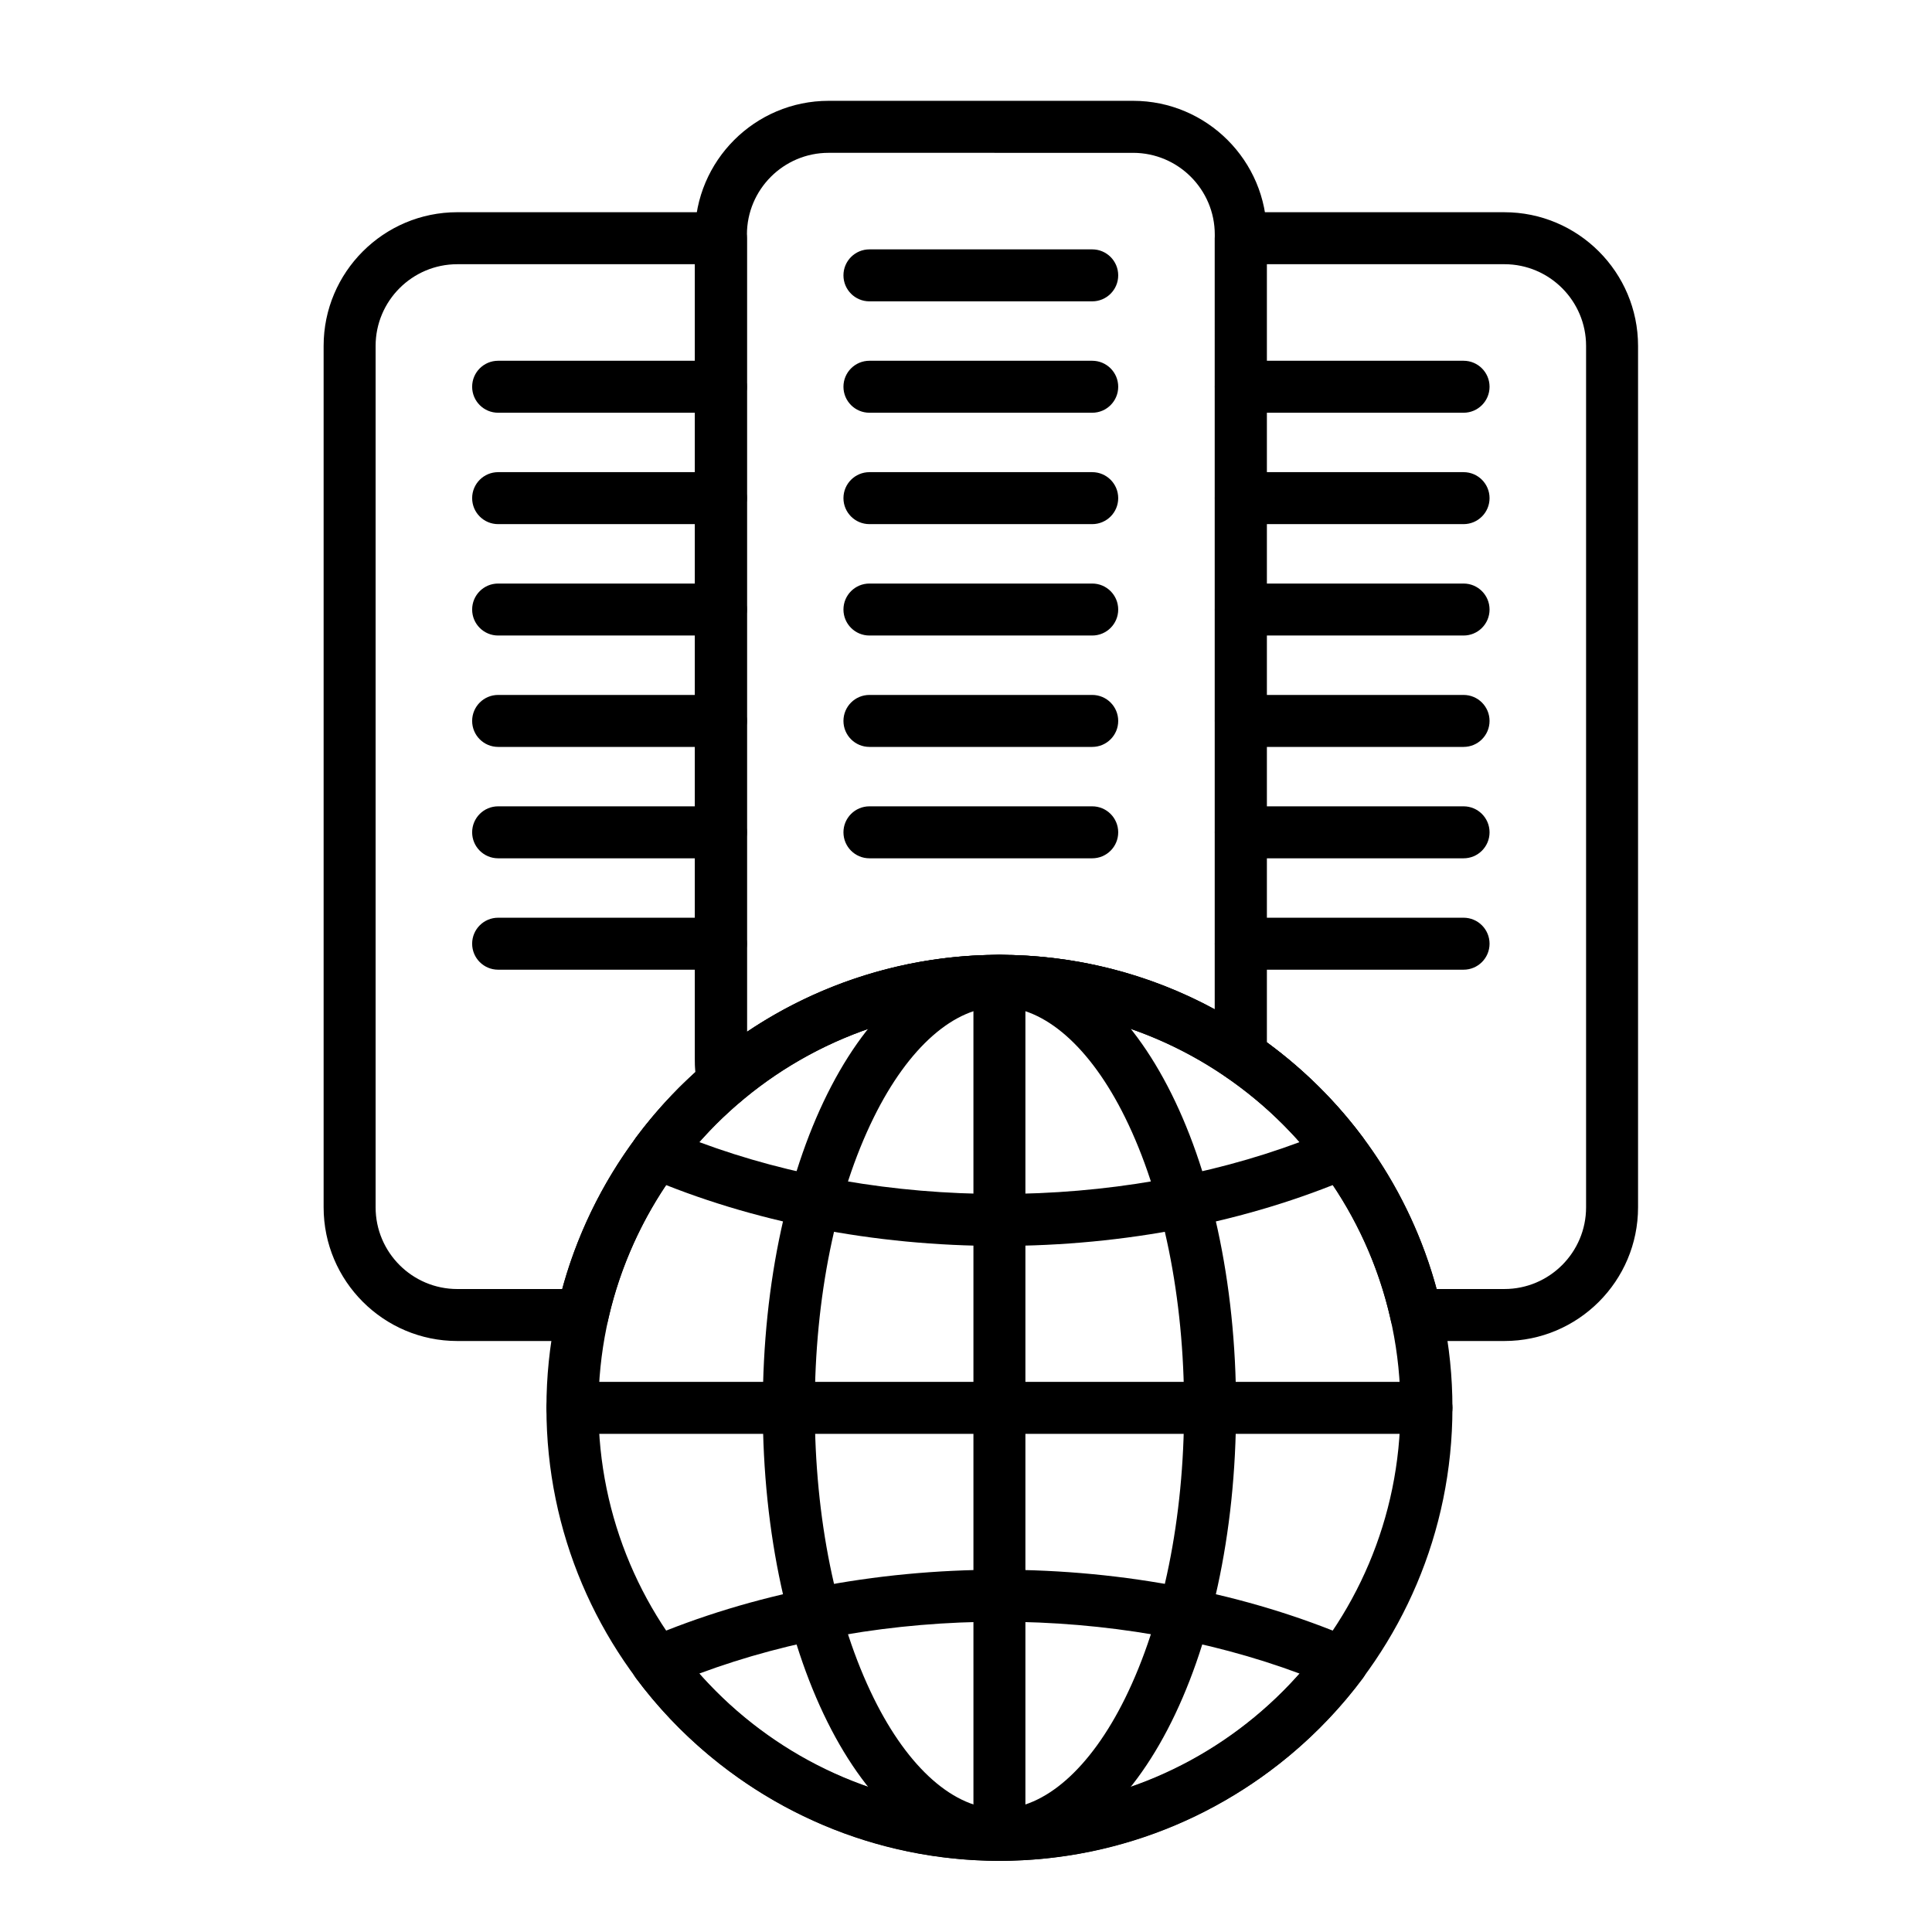 <?xml version="1.0" encoding="UTF-8"?>
<!-- Uploaded to: ICON Repo, www.svgrepo.com, Generator: ICON Repo Mixer Tools -->
<svg fill="#000000" width="800px" height="800px" version="1.1" viewBox="144 144 512 512" xmlns="http://www.w3.org/2000/svg">
 <g>
  <path d="m433.45 223.86h-59.039c-3.805 0-6.887-3.082-6.887-6.887 0-3.805 3.082-6.887 6.887-6.887h59.039c3.805 0 6.887 3.082 6.887 6.887 0.004 3.801-3.082 6.887-6.887 6.887z"/>
  <path d="m433.45 253.38h-59.039c-3.805 0-6.887-3.082-6.887-6.887 0-3.805 3.082-6.887 6.887-6.887h59.039c3.805 0 6.887 3.082 6.887 6.887 0.004 3.801-3.082 6.887-6.887 6.887z"/>
  <path d="m433.45 282.9h-59.039c-3.805 0-6.887-3.082-6.887-6.887s3.082-6.887 6.887-6.887h59.039c3.805 0 6.887 3.082 6.887 6.887 0.004 3.801-3.082 6.887-6.887 6.887z"/>
  <path d="m433.45 312.42h-59.039c-3.805 0-6.887-3.082-6.887-6.887 0-3.805 3.082-6.887 6.887-6.887h59.039c3.805 0 6.887 3.082 6.887 6.887 0.004 3.805-3.082 6.887-6.887 6.887z"/>
  <path d="m433.45 341.94h-59.039c-3.805 0-6.887-3.082-6.887-6.887 0-3.805 3.082-6.887 6.887-6.887h59.039c3.805 0 6.887 3.082 6.887 6.887 0.004 3.805-3.082 6.887-6.887 6.887z"/>
  <path d="m433.45 371.46h-59.039c-3.805 0-6.887-3.082-6.887-6.887 0-3.805 3.082-6.887 6.887-6.887h59.039c3.805 0 6.887 3.082 6.887 6.887 0.004 3.805-3.082 6.887-6.887 6.887z"/>
  <path d="m531.86 253.38h-59.039c-3.805 0-6.887-3.082-6.887-6.887 0-3.805 3.082-6.887 6.887-6.887h59.039c3.805 0 6.887 3.082 6.887 6.887 0 3.801-3.082 6.887-6.887 6.887z"/>
  <path d="m531.86 282.9h-59.039c-3.805 0-6.887-3.082-6.887-6.887s3.082-6.887 6.887-6.887h59.039c3.805 0 6.887 3.082 6.887 6.887 0 3.801-3.082 6.887-6.887 6.887z"/>
  <path d="m531.86 312.42h-59.039c-3.805 0-6.887-3.082-6.887-6.887 0-3.805 3.082-6.887 6.887-6.887h59.039c3.805 0 6.887 3.082 6.887 6.887 0 3.805-3.082 6.887-6.887 6.887z"/>
  <path d="m531.86 341.94h-59.039c-3.805 0-6.887-3.082-6.887-6.887 0-3.805 3.082-6.887 6.887-6.887h59.039c3.805 0 6.887 3.082 6.887 6.887 0 3.805-3.082 6.887-6.887 6.887z"/>
  <path d="m531.86 371.46h-59.039c-3.805 0-6.887-3.082-6.887-6.887 0-3.805 3.082-6.887 6.887-6.887h59.039c3.805 0 6.887 3.082 6.887 6.887 0 3.805-3.082 6.887-6.887 6.887z"/>
  <path d="m531.86 400.98h-59.039c-3.805 0-6.887-3.082-6.887-6.887 0-3.805 3.082-6.887 6.887-6.887h59.039c3.805 0 6.887 3.082 6.887 6.887 0 3.801-3.082 6.887-6.887 6.887z"/>
  <path d="m335.05 253.38h-59.039c-3.805 0-6.887-3.082-6.887-6.887 0-3.805 3.082-6.887 6.887-6.887h59.039c3.805 0 6.887 3.082 6.887 6.887 0 3.801-3.082 6.887-6.887 6.887z"/>
  <path d="m335.05 282.9h-59.039c-3.805 0-6.887-3.082-6.887-6.887s3.082-6.887 6.887-6.887h59.039c3.805 0 6.887 3.082 6.887 6.887 0 3.801-3.082 6.887-6.887 6.887z"/>
  <path d="m335.05 312.42h-59.039c-3.805 0-6.887-3.082-6.887-6.887 0-3.805 3.082-6.887 6.887-6.887h59.039c3.805 0 6.887 3.082 6.887 6.887 0 3.805-3.082 6.887-6.887 6.887z"/>
  <path d="m335.05 341.94h-59.039c-3.805 0-6.887-3.082-6.887-6.887 0-3.805 3.082-6.887 6.887-6.887h59.039c3.805 0 6.887 3.082 6.887 6.887 0 3.805-3.082 6.887-6.887 6.887z"/>
  <path d="m335.05 371.46h-59.039c-3.805 0-6.887-3.082-6.887-6.887 0-3.805 3.082-6.887 6.887-6.887h59.039c3.805 0 6.887 3.082 6.887 6.887 0 3.805-3.082 6.887-6.887 6.887z"/>
  <path d="m335.05 400.98h-59.039c-3.805 0-6.887-3.082-6.887-6.887 0-3.805 3.082-6.887 6.887-6.887h59.039c3.805 0 6.887 3.082 6.887 6.887 0 3.801-3.082 6.887-6.887 6.887z"/>
  <path d="m542.68 499.38h-23.352c-3.231 0-6.027-2.242-6.727-5.394-5.832-26.301-21.344-49.234-43.684-64.566-1.871-1.285-2.988-3.41-2.988-5.68l-0.004-216.61c0-3.805 3.082-6.887 6.887-6.887h69.863c19.535 0 35.426 15.891 35.426 35.426v228.29c0 19.531-15.891 35.422-35.422 35.422zm-17.957-13.777h17.957c11.938 0 21.648-9.711 21.648-21.648v-228.29c0-11.938-9.711-21.648-21.648-21.648h-62.977v206.16c22.117 16.176 37.906 39.141 45.02 65.426z"/>
  <path d="m298.38 499.38h-33.191c-19.535 0-35.426-15.891-35.426-35.426v-228.29c0-19.535 15.891-35.426 35.426-35.426h69.863c3.805 0 6.887 3.082 6.887 6.887v217.46c0 1.426 0.137 3.41 0.379 5.586 0.254 2.273-0.633 4.527-2.375 6.012-17.512 14.934-29.887 35.457-34.84 57.789-0.699 3.156-3.492 5.398-6.723 5.398zm-33.191-285.36c-11.938 0-21.648 9.711-21.648 21.648v228.29c0 11.938 9.711 21.648 21.648 21.648h27.801c5.984-21.98 18.344-42.129 35.309-57.512-0.09-1.285-0.133-2.465-0.133-3.496l-0.004-210.58z"/>
  <path d="m335.48 437.84c-0.852 0-1.711-0.16-2.531-0.48-2.371-0.938-4.027-3.106-4.312-5.637-0.305-2.715-0.465-5.18-0.465-7.129v-218.45c0-19.535 15.891-35.426 35.426-35.426h80.688c19.535 0 35.426 15.891 35.426 35.426v217.59c0 2.559-1.414 4.902-3.68 6.094-2.262 1.191-5 1.031-7.109-0.418-17.723-12.16-38.492-18.59-60.062-18.59-25.246 0-49.719 9.012-68.906 25.375-1.27 1.078-2.859 1.645-4.473 1.645zm28.113-253.34c-11.938 0-21.648 9.711-21.648 21.648v211.28c19.688-13.219 42.992-20.379 66.914-20.379 20.113 0 39.613 4.949 57.07 14.414v-205.31c0-11.938-9.711-21.648-21.648-21.648z"/>
  <path d="m408.86 474.19c-33.23 0-65.574-6.32-93.531-18.273-1.941-0.832-3.394-2.504-3.941-4.539-0.551-2.035-0.137-4.215 1.125-5.906 22.574-30.324 58.594-48.426 96.348-48.426 37.754 0 73.773 18.102 96.348 48.426 1.262 1.695 1.676 3.871 1.125 5.906s-2.004 3.711-3.941 4.539c-27.957 11.957-60.301 18.273-93.531 18.273zm-79.59-27.535c24.23 9.02 51.543 13.762 79.59 13.762 28.043 0 55.359-4.738 79.59-13.758-20.176-22.887-48.711-35.836-79.59-35.836-30.883 0-59.418 12.949-79.59 35.832z"/>
  <path d="m408.86 637.14c-37.754 0-73.773-18.102-96.348-48.426-1.262-1.695-1.676-3.871-1.125-5.906 0.551-2.035 2.004-3.711 3.941-4.539 27.957-11.957 60.301-18.277 93.531-18.277s65.574 6.32 93.531 18.273c1.941 0.832 3.394 2.504 3.941 4.539 0.551 2.035 0.137 4.215-1.125 5.906-22.578 30.324-58.594 48.43-96.348 48.43zm-79.59-49.613c20.172 22.883 48.707 35.836 79.59 35.836 30.883 0 59.418-12.953 79.59-35.836-24.234-9.02-51.547-13.758-79.59-13.758-28.047 0-55.359 4.738-79.59 13.758z"/>
  <path d="m408.86 637.14c-35.168 0-62.715-52.73-62.715-120.05 0-67.32 27.547-120.05 62.715-120.05s62.715 52.73 62.715 120.05c-0.004 67.316-27.551 120.05-62.715 120.05zm0-226.32c-11.973 0-24.109 10.68-33.297 29.301-10.086 20.445-15.641 47.777-15.641 76.969s5.555 56.523 15.641 76.969c9.188 18.625 21.324 29.305 33.297 29.305 11.973 0 24.109-10.68 33.297-29.301 10.086-20.445 15.641-47.777 15.641-76.969s-5.555-56.523-15.641-76.969c-9.188-18.625-21.324-29.305-33.297-29.305z"/>
  <path d="m408.86 637.14c-3.805 0-6.887-3.082-6.887-6.887l-0.004-226.32c0-3.805 3.082-6.887 6.887-6.887 3.805 0 6.887 3.082 6.887 6.887v226.32c0.004 3.805-3.078 6.891-6.883 6.891z"/>
  <path d="m522.02 523.98h-226.32c-3.805 0-6.887-3.082-6.887-6.887 0-3.805 3.082-6.887 6.887-6.887h226.32c3.805 0 6.887 3.082 6.887 6.887 0 3.801-3.082 6.887-6.887 6.887z"/>
  <path d="m408.86 637.14c-66.195 0-120.05-53.852-120.05-120.05 0-66.195 53.852-120.05 120.05-120.05 66.195 0 120.05 53.852 120.05 120.05 0 66.191-53.852 120.05-120.05 120.05zm0-226.32c-58.598 0-106.27 47.672-106.27 106.27 0 58.598 47.676 106.27 106.27 106.27 58.598 0 106.27-47.672 106.27-106.27-0.004-58.602-47.676-106.27-106.27-106.27z"/>
 </g>
</svg>